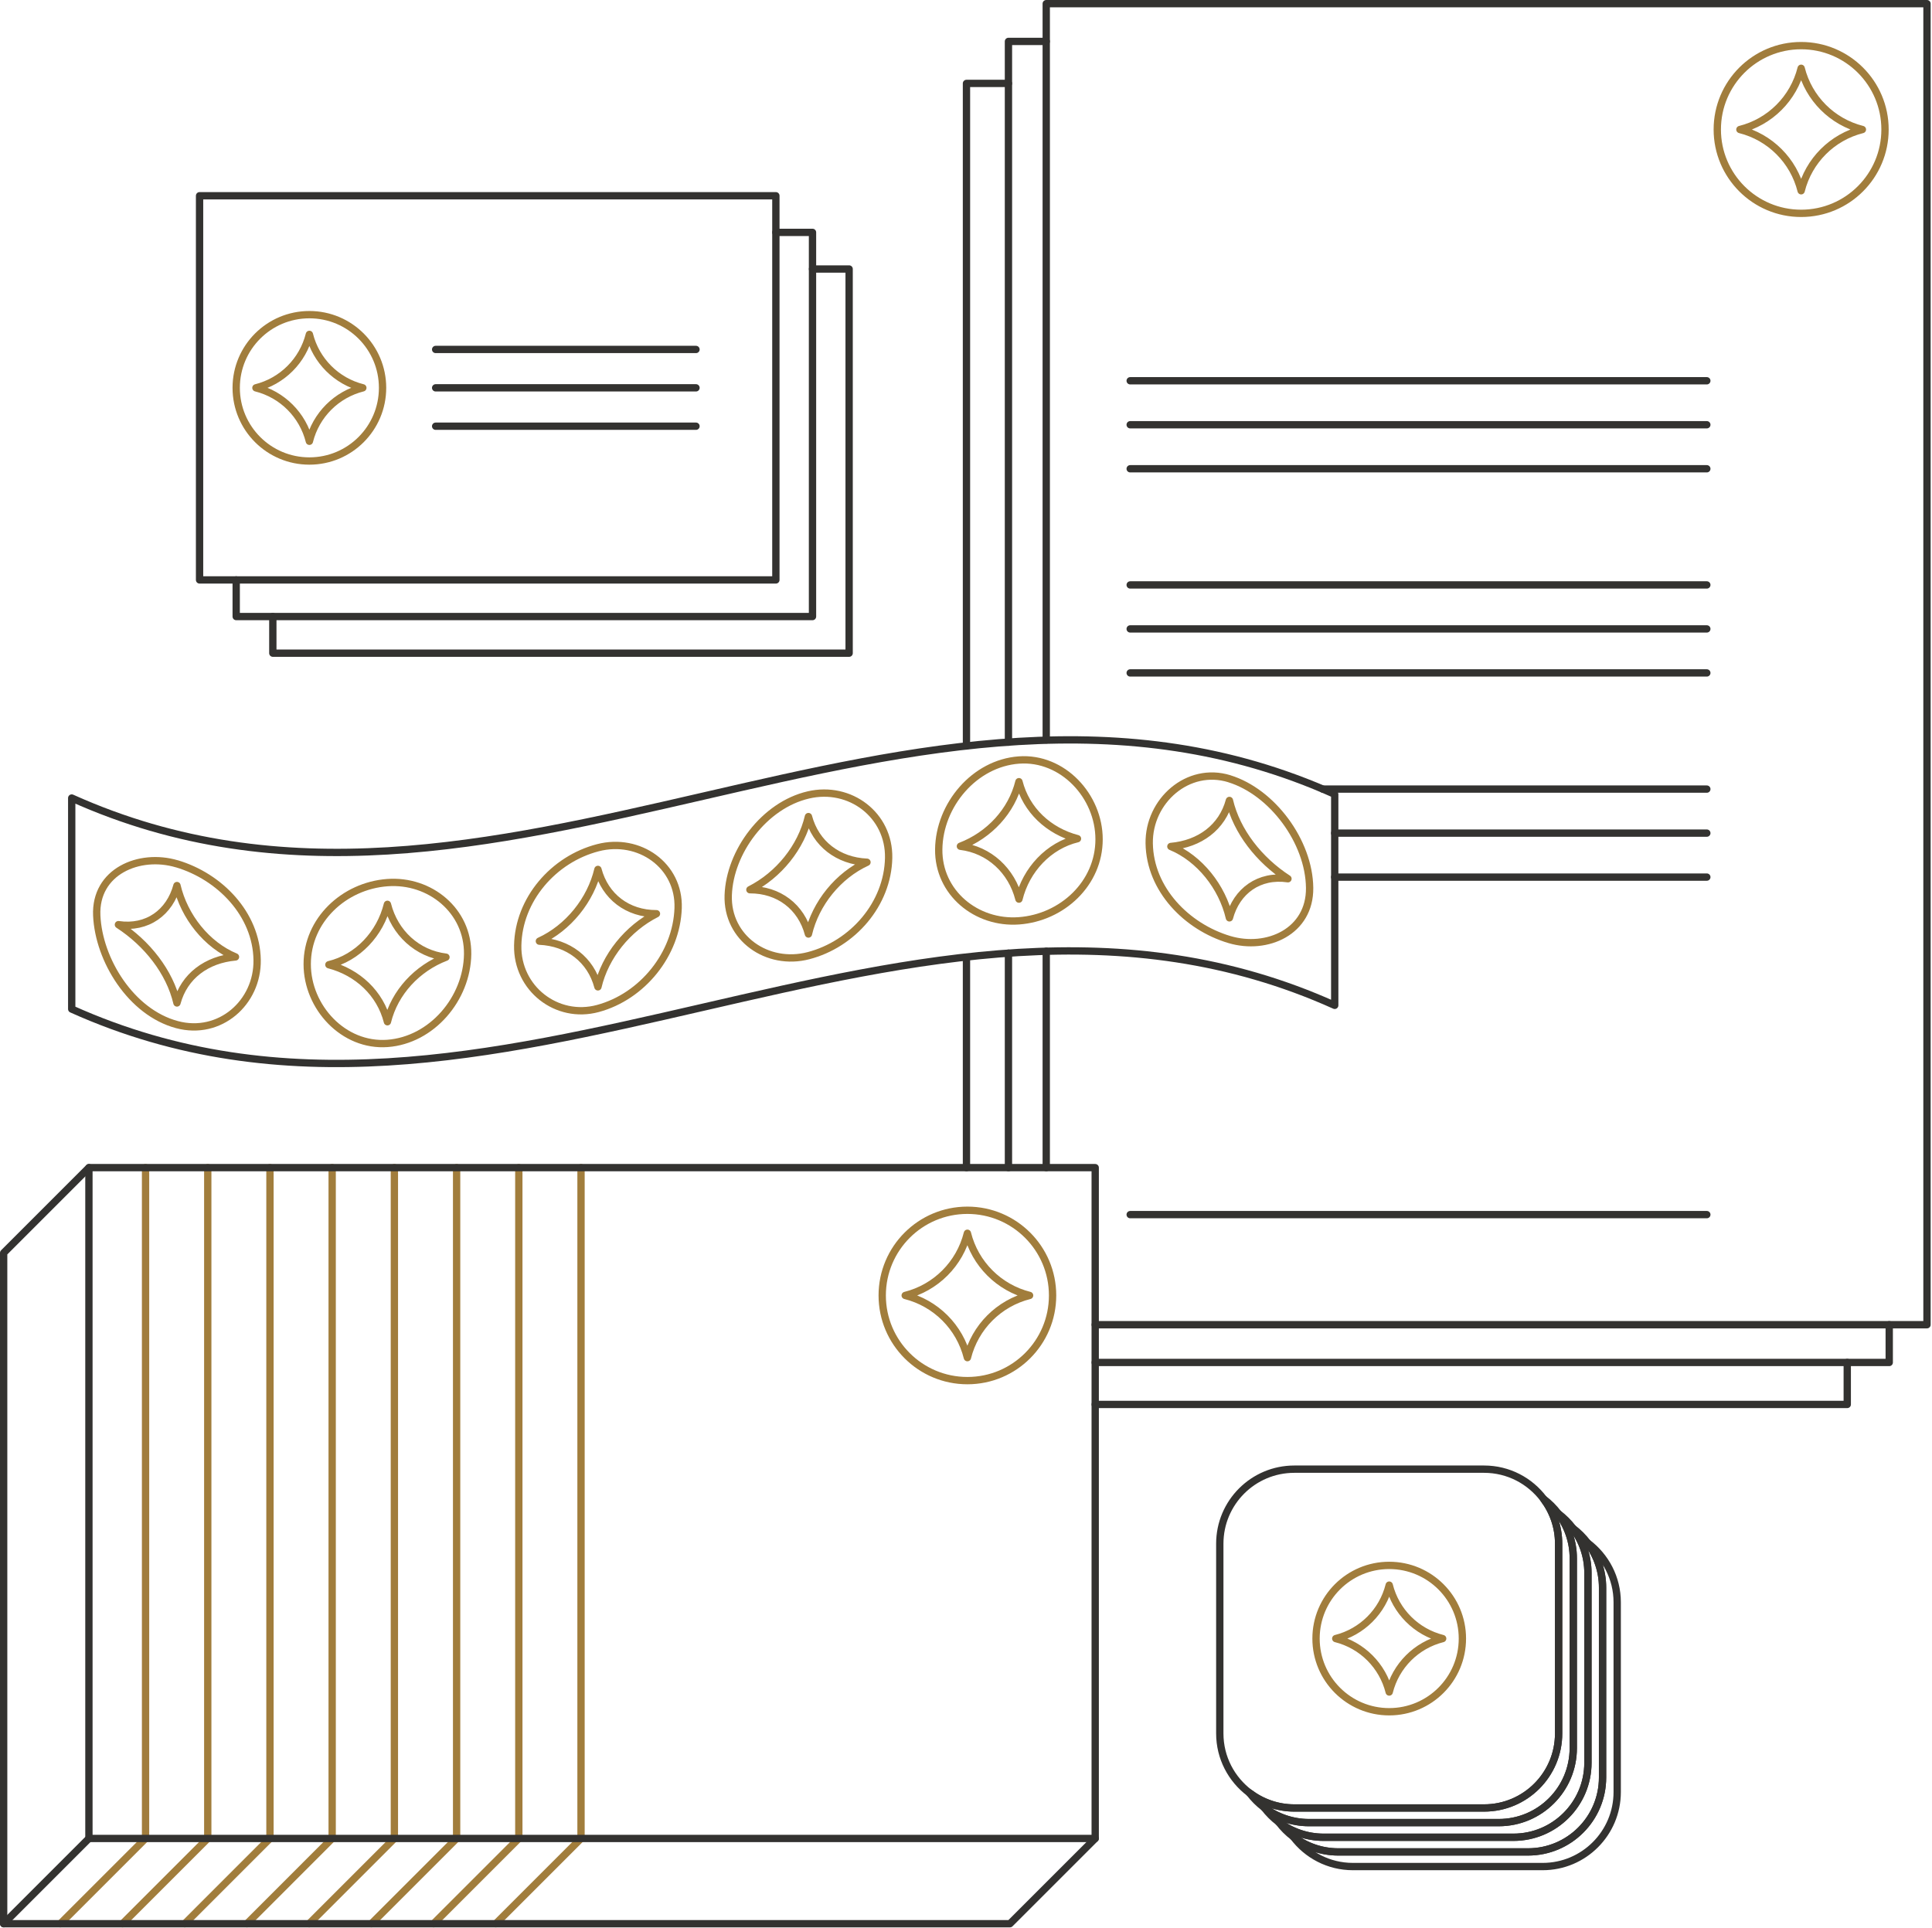 <?xml version="1.0" encoding="UTF-8"?>
<svg xmlns="http://www.w3.org/2000/svg" width="528" height="527" viewBox="0 0 528 527" fill="none">
  <g clip-path="url(#clip0_4544_7206)">
    <path d="M158.789 319.13V502.47" stroke="#A17D3C" stroke-width="2" stroke-linecap="round" stroke-linejoin="round"></path>
    <path d="M141.789 319.13V502.47" stroke="#A17D3C" stroke-width="2" stroke-linecap="round" stroke-linejoin="round"></path>
    <path d="M124.789 319.13V502.47" stroke="#A17D3C" stroke-width="2" stroke-linecap="round" stroke-linejoin="round"></path>
    <path d="M107.781 319.13V502.47" stroke="#A17D3C" stroke-width="2" stroke-linecap="round" stroke-linejoin="round"></path>
    <path d="M90.779 319.13V502.47" stroke="#A17D3C" stroke-width="2" stroke-linecap="round" stroke-linejoin="round"></path>
    <path d="M73.779 319.13V502.47" stroke="#A17D3C" stroke-width="2" stroke-linecap="round" stroke-linejoin="round"></path>
    <path d="M56.779 319.13V502.47" stroke="#A17D3C" stroke-width="2" stroke-linecap="round" stroke-linejoin="round"></path>
    <path d="M39.779 319.13V502.47" stroke="#A17D3C" stroke-width="2" stroke-linecap="round" stroke-linejoin="round"></path>
    <path d="M135.492 525.77L158.792 502.47" stroke="#A17D3C" stroke-width="2" stroke-linecap="round" stroke-linejoin="round"></path>
    <path d="M118.492 525.77L141.792 502.47" stroke="#A17D3C" stroke-width="2" stroke-linecap="round" stroke-linejoin="round"></path>
    <path d="M101.492 525.77L124.792 502.47" stroke="#A17D3C" stroke-width="2" stroke-linecap="round" stroke-linejoin="round"></path>
    <path d="M84.49 525.77L107.78 502.47" stroke="#A17D3C" stroke-width="2" stroke-linecap="round" stroke-linejoin="round"></path>
    <path d="M67.49 525.77L90.78 502.47" stroke="#A17D3C" stroke-width="2" stroke-linecap="round" stroke-linejoin="round"></path>
    <path d="M50.49 525.77L73.78 502.47" stroke="#A17D3C" stroke-width="2" stroke-linecap="round" stroke-linejoin="round"></path>
    <path d="M33.48 525.77L56.781 502.47" stroke="#A17D3C" stroke-width="2" stroke-linecap="round" stroke-linejoin="round"></path>
    <path d="M16.48 525.77L39.781 502.47" stroke="#A17D3C" stroke-width="2" stroke-linecap="round" stroke-linejoin="round"></path>
    <path d="M264.382 330.78C251.522 330.78 241.102 341.2 241.102 354.06C241.102 366.92 251.522 377.34 264.382 377.34C277.242 377.34 287.662 366.92 287.662 354.06C287.662 341.2 277.242 330.78 264.382 330.78ZM264.382 371.06C262.292 362.69 255.752 356.15 247.382 354.06C255.752 351.97 262.292 345.43 264.382 337.06C266.472 345.43 273.012 351.97 281.382 354.06C273.012 356.15 266.472 362.69 264.382 371.06Z" stroke="#A17D3C" stroke-width="2" stroke-linecap="round" stroke-linejoin="round"></path>
    <path d="M1 525.77L24.3 502.47" stroke="#333230" stroke-width="2" stroke-linecap="round" stroke-linejoin="round"></path>
    <path d="M359.66 447.84C359.66 458.89 368.61 467.84 379.66 467.84C390.71 467.84 399.66 458.89 399.66 447.84C399.66 436.79 390.71 427.84 379.66 427.84C368.61 427.84 359.66 436.79 359.66 447.84ZM365.05 447.84C372.24 446.04 377.86 440.43 379.66 433.23C381.46 440.42 387.07 446.04 394.27 447.84C387.08 449.64 381.46 455.25 379.66 462.45C377.86 455.26 372.25 449.64 365.05 447.84Z" stroke="#A17D3C" stroke-width="2" stroke-linecap="round" stroke-linejoin="round"></path>
    <path d="M433.848 421.67C436.428 425.08 437.968 429.31 437.968 433.92V485.78C437.968 497.03 428.848 506.15 417.598 506.15H365.738C361.138 506.15 356.898 504.6 353.488 502.03C357.208 506.96 363.088 510.15 369.738 510.15H421.598C432.848 510.15 441.968 501.03 441.968 489.78V437.92C441.968 431.27 438.768 425.39 433.848 421.67Z" stroke="#333230" stroke-width="2" stroke-linecap="round" stroke-linejoin="round"></path>
    <path d="M417.598 506.15C428.848 506.15 437.968 497.03 437.968 485.78V433.92C437.968 429.32 436.418 425.08 433.848 421.67C432.708 420.16 431.358 418.81 429.848 417.67C432.428 421.08 433.968 425.31 433.968 429.92V481.78C433.968 493.03 424.848 502.15 413.598 502.15H361.738C357.138 502.15 352.898 500.6 349.488 498.03C350.628 499.54 351.978 500.89 353.488 502.03C356.898 504.61 361.128 506.15 365.738 506.15H417.598Z" stroke="#333230" stroke-width="2" stroke-linecap="round" stroke-linejoin="round"></path>
    <path d="M361.738 502.14H413.598C424.848 502.14 433.968 493.02 433.968 481.77V429.91C433.968 425.31 432.418 421.07 429.848 417.66C428.708 416.15 427.358 414.8 425.848 413.66C428.428 417.07 429.968 421.3 429.968 425.91V477.77C429.968 489.02 420.848 498.14 409.598 498.14H357.738C353.138 498.14 348.898 496.59 345.488 494.02C346.628 495.53 347.978 496.88 349.488 498.02C352.898 500.6 357.128 502.14 361.738 502.14Z" stroke="#333230" stroke-width="2" stroke-linecap="round" stroke-linejoin="round"></path>
    <path d="M357.73 498.14H409.59C420.84 498.14 429.96 489.02 429.96 477.77V425.91C429.96 421.31 428.41 417.07 425.84 413.66C424.7 412.15 423.35 410.8 421.84 409.66C424.42 413.07 425.96 417.3 425.96 421.91V473.77C425.96 485.02 416.84 494.14 405.59 494.14H353.73C349.13 494.14 344.89 492.59 341.48 490.02C342.62 491.53 343.97 492.88 345.48 494.02C348.89 496.6 353.12 498.14 357.73 498.14Z" stroke="#333230" stroke-width="2" stroke-linecap="round" stroke-linejoin="round"></path>
    <path d="M353.729 494.14H405.589C416.839 494.14 425.959 485.02 425.959 473.77V421.91C425.959 417.31 424.409 413.07 421.839 409.66C418.119 404.73 412.239 401.54 405.589 401.54H353.729C342.479 401.54 333.359 410.66 333.359 421.91V473.77C333.359 480.42 336.559 486.3 341.479 490.02C344.889 492.6 349.119 494.14 353.729 494.14Z" stroke="#333230" stroke-width="2" stroke-linecap="round" stroke-linejoin="round"></path>
    <path d="M84.551 86C73.501 86 64.551 94.95 64.551 106C64.551 117.05 73.501 126 84.551 126C95.601 126 104.551 117.05 104.551 106C104.551 94.95 95.601 86 84.551 86ZM84.551 120.61C82.751 113.42 77.141 107.8 69.941 106C77.131 104.2 82.751 98.59 84.551 91.39C86.351 98.58 91.961 104.2 99.161 106C91.971 107.8 86.351 113.41 84.551 120.61Z" stroke="#A17D3C" stroke-width="2" stroke-linecap="round" stroke-linejoin="round"></path>
    <path d="M212.039 53.5H54.539V158.5H212.039V53.5Z" stroke="#333230" stroke-width="2" stroke-linecap="round" stroke-linejoin="round"></path>
    <path d="M119.059 95.51H190.209" stroke="#333230" stroke-width="2" stroke-linecap="round" stroke-linejoin="round"></path>
    <path d="M119.059 106H190.209" stroke="#333230" stroke-width="2" stroke-linecap="round" stroke-linejoin="round"></path>
    <path d="M119.059 116.49H190.209" stroke="#333230" stroke-width="2" stroke-linecap="round" stroke-linejoin="round"></path>
    <path d="M212.041 63.51H222.051V168.51H64.551V158.5" stroke="#333230" stroke-width="2" stroke-linecap="round" stroke-linejoin="round"></path>
    <path d="M222.051 73.52H232.061V178.52H74.561V168.51" stroke="#333230" stroke-width="2" stroke-linecap="round" stroke-linejoin="round"></path>
    <path d="M492.24 12.47C479.58 12.47 469.32 22.73 469.32 35.39C469.32 48.05 479.58 58.31 492.24 58.31C504.9 58.31 515.16 48.05 515.16 35.39C515.16 22.73 504.9 12.47 492.24 12.47ZM492.24 52.14C490.18 43.9 483.74 37.46 475.5 35.4C483.74 33.34 490.18 26.9 492.24 18.66C494.3 26.9 500.74 33.34 508.98 35.4C500.74 37.46 494.3 43.9 492.24 52.14Z" stroke="#A17D3C" stroke-width="2" stroke-linecap="round" stroke-linejoin="round"></path>
    <path d="M285.93 202.22V1H526.63V362.06H299.31" stroke="#333230" stroke-width="2" stroke-linecap="round" stroke-linejoin="round"></path>
    <path d="M285.93 319.13V259.99" stroke="#333230" stroke-width="2" stroke-linecap="round" stroke-linejoin="round"></path>
    <path d="M308.871 104.07H466.461" stroke="#333230" stroke-width="2" stroke-linecap="round" stroke-linejoin="round"></path>
    <path d="M308.871 116.09H466.461" stroke="#333230" stroke-width="2" stroke-linecap="round" stroke-linejoin="round"></path>
    <path d="M308.871 128.12H466.461" stroke="#333230" stroke-width="2" stroke-linecap="round" stroke-linejoin="round"></path>
    <path d="M308.871 159.87H466.461" stroke="#333230" stroke-width="2" stroke-linecap="round" stroke-linejoin="round"></path>
    <path d="M308.871 171.89H466.461" stroke="#333230" stroke-width="2" stroke-linecap="round" stroke-linejoin="round"></path>
    <path d="M308.871 183.92H466.461" stroke="#333230" stroke-width="2" stroke-linecap="round" stroke-linejoin="round"></path>
    <path d="M361.512 215.67H466.462" stroke="#333230" stroke-width="2" stroke-linecap="round" stroke-linejoin="round"></path>
    <path d="M364.762 227.7H466.462" stroke="#333230" stroke-width="2" stroke-linecap="round" stroke-linejoin="round"></path>
    <path d="M364.762 239.72H466.462" stroke="#333230" stroke-width="2" stroke-linecap="round" stroke-linejoin="round"></path>
    <path d="M308.871 331.97H466.461" stroke="#333230" stroke-width="2" stroke-linecap="round" stroke-linejoin="round"></path>
    <path d="M275.602 202.83V11.32H285.932" stroke="#333230" stroke-width="2" stroke-linecap="round" stroke-linejoin="round"></path>
    <path d="M275.602 319.13V260.51" stroke="#333230" stroke-width="2" stroke-linecap="round" stroke-linejoin="round"></path>
    <path d="M516.312 362.06V372.38H299.312" stroke="#333230" stroke-width="2" stroke-linecap="round" stroke-linejoin="round"></path>
    <path d="M264.129 203.88V22.8H275.599" stroke="#333230" stroke-width="2" stroke-linecap="round" stroke-linejoin="round"></path>
    <path d="M264.129 319.13V261.81" stroke="#333230" stroke-width="2" stroke-linecap="round" stroke-linejoin="round"></path>
    <path d="M504.839 372.38V383.85H299.309" stroke="#333230" stroke-width="2" stroke-linecap="round" stroke-linejoin="round"></path>
    <path d="M364.76 274.77C249.39 222.84 134.97 327.72 19.6 275.79C19.6 256.56 19.6 237.34 19.6 218.11C134.97 270.04 249.39 165.16 364.77 217.09C364.77 236.32 364.77 255.54 364.77 274.77H364.76Z" stroke="#333230" stroke-width="2" stroke-linecap="round" stroke-linejoin="round"></path>
    <path d="M48.361 236.1C38.061 233.03 25.911 238.21 26.441 250.22C26.981 262.38 35.801 276.67 48.361 280.04C60.081 283.19 70.461 274 70.271 262.37C70.071 249.8 60.031 239.57 48.361 236.09V236.1ZM48.361 274.12C46.391 265.68 40.241 257.83 32.361 252.72C40.241 253.88 46.391 249.39 48.361 242.03C50.331 250.47 56.481 258.29 64.361 261.54C56.481 262.24 50.331 266.76 48.361 274.12Z" stroke="#A17D3C" stroke-width="2" stroke-linecap="round" stroke-linejoin="round"></path>
    <path d="M105.879 241.23C94.019 242.1 83.959 251.48 83.959 263.51C83.959 275.33 93.899 286.05 105.879 285.18C118.029 284.29 127.649 272.91 127.799 260.77C127.939 248.92 117.529 240.38 105.879 241.23ZM105.879 279.25C103.909 271.48 97.759 265.73 89.879 263.67C97.759 261.78 103.909 255.19 105.879 247.16C107.849 254.93 113.999 260.66 121.879 261.61C113.999 264.62 107.849 271.22 105.879 279.26V279.25Z" stroke="#A17D3C" stroke-width="2" stroke-linecap="round" stroke-linejoin="round"></path>
    <path d="M163.408 231.69C151.268 234.84 141.738 245.83 141.488 258.4C141.258 270.14 152.158 278.68 163.408 275.63C175.568 272.34 184.898 260.78 185.328 248.21C185.728 236.52 174.648 228.77 163.408 231.69ZM163.408 269.71C161.438 262.28 155.288 257.58 147.408 257.23C155.288 253.63 161.438 245.99 163.408 237.62C165.378 245.05 171.528 249.75 179.408 249.73C171.528 253.71 165.378 261.35 163.408 269.72V269.71Z" stroke="#A17D3C" stroke-width="2" stroke-linecap="round" stroke-linejoin="round"></path>
    <path d="M220.938 217.26C208.848 220.07 199.418 232.83 199.018 244.68C198.628 256.38 209.698 264.12 220.938 261.2C233.078 258.05 242.608 247.06 242.858 234.49C243.088 222.75 232.318 214.62 220.938 217.26ZM220.938 255.28C218.968 247.85 212.818 243.15 204.938 243.17C212.818 239.19 218.968 231.55 220.938 223.18C222.908 230.61 229.058 235.31 236.938 235.66C229.058 239.26 222.908 246.9 220.938 255.27V255.28Z" stroke="#A17D3C" stroke-width="2" stroke-linecap="round" stroke-linejoin="round"></path>
    <path d="M278.468 207.72C266.318 208.61 256.698 219.99 256.548 232.13C256.408 243.98 266.818 252.52 278.458 251.67C290.318 250.8 300.378 241.42 300.368 229.39C300.368 217.57 290.428 206.85 278.458 207.72H278.468ZM278.468 245.74C276.498 237.97 270.348 232.24 262.468 231.29C270.348 228.28 276.498 221.68 278.468 213.64C280.438 221.41 286.588 227.16 294.468 229.22C286.588 231.11 280.438 237.7 278.468 245.73V245.74Z" stroke="#A17D3C" stroke-width="2" stroke-linecap="round" stroke-linejoin="round"></path>
    <path d="M335.989 212.84C324.659 209.34 313.889 218.88 314.069 230.51C314.269 243.08 324.309 253.31 335.989 256.79C346.289 259.86 358.039 254.61 357.909 242.67C357.769 229.97 347.659 216.45 335.989 212.85V212.84ZM335.989 250.86C334.019 242.42 327.869 234.6 319.989 231.35C327.869 230.65 334.019 226.13 335.989 218.77C337.959 227.21 344.109 235.06 351.989 240.17C344.109 239.01 337.959 243.5 335.989 250.86Z" stroke="#A17D3C" stroke-width="2" stroke-linecap="round" stroke-linejoin="round"></path>
    <path d="M299.311 319.13H24.301V502.47H299.311V319.13Z" stroke="#333230" stroke-width="2" stroke-linecap="round" stroke-linejoin="round"></path>
    <path d="M299.31 502.47L276.01 525.77H1V342.43L24.3 319.13" stroke="#333230" stroke-width="2" stroke-linecap="round" stroke-linejoin="round"></path>
  </g>
  <defs>
    <clipPath id="clip0_4544_7206">
      <rect width="527.63" height="526.77" fill="white"></rect>
    </clipPath>
  </defs>
</svg>
